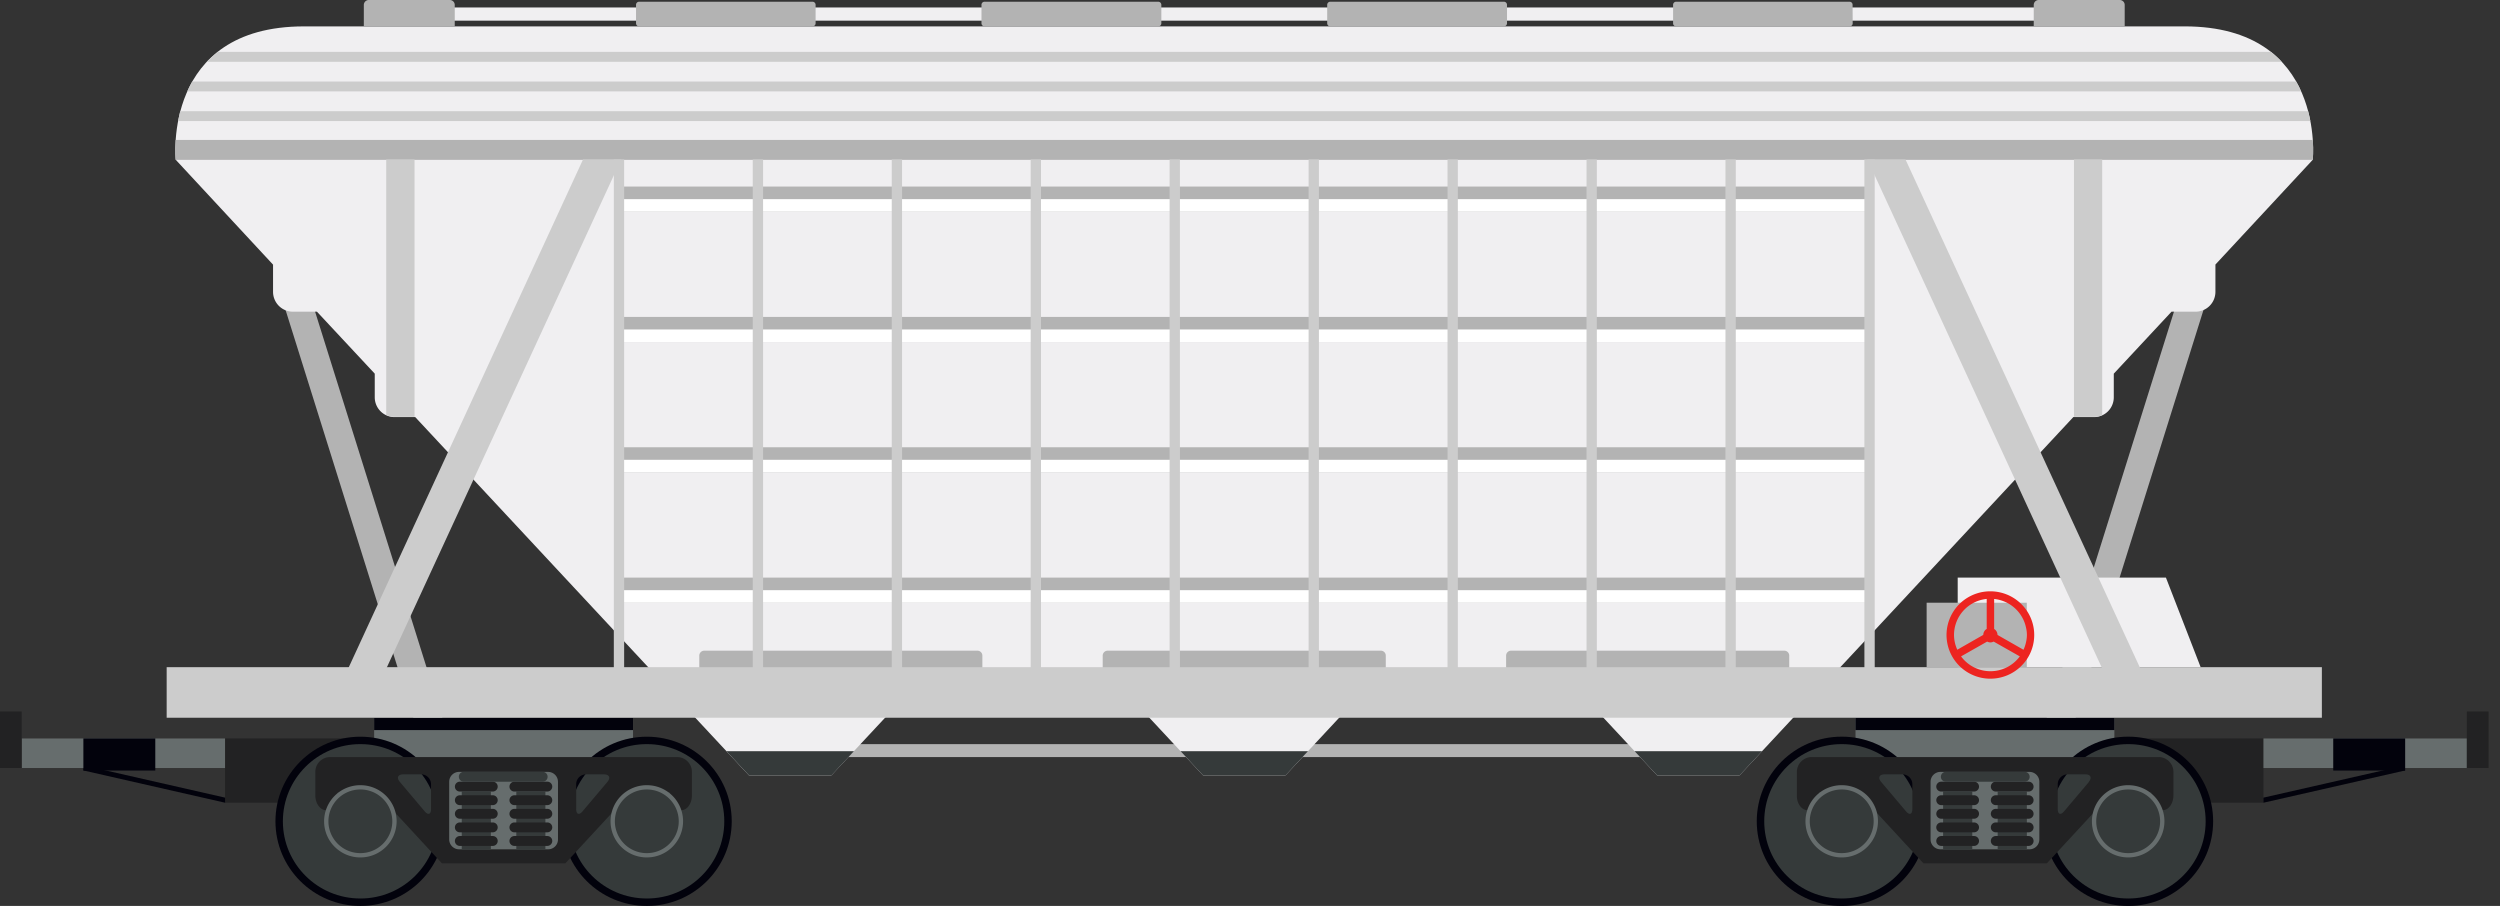 <svg width="218" height="79" fill="none" xmlns="http://www.w3.org/2000/svg"><rect width="100%" height="100%" fill="#333333" stroke="none"/><path d="M190.107 25.462L178.312 63.1l2.303.716 11.796-37.639-2.304-.716zm-163.184-.048l-2.304.717L36.415 63.77l2.303-.717-11.795-37.64z" fill="#B3B3B3"/><path d="M191.896 58.177h-21.185v-7.809h18.158l3.027 7.809z" fill="#F0EFF1"/><path d="M149.305 64.887H67.699v1.129h81.606v-1.13z" fill="#B3B3B3"/><path d="M146.563 48.123H70.438v10.77h76.125v-10.77z" fill="#F0EFF1"/><path d="M184.374 62.585h-22.573v11.808h22.573V62.585z" fill="#666D6D"/><path d="M184.374 62.585h-22.573v1.078h22.573v-1.078z" fill="#02020C"/><path d="M197.372 64.391h-10.956v5.607h10.956V64.39z" fill="#222223"/><path d="M160.599 79c4.092 0 7.409-3.305 7.409-7.382s-3.317-7.382-7.409-7.382-7.41 3.305-7.41 7.382S156.507 79 160.599 79z" fill="#02020C"/><path d="M160.598 78.35c3.731 0 6.756-3.014 6.756-6.732 0-3.718-3.025-6.731-6.756-6.731-3.731 0-6.756 3.013-6.756 6.731s3.025 6.731 6.756 6.731z" fill="#353A3A"/><path d="M185.577 79c4.092 0 7.409-3.305 7.409-7.382s-3.317-7.382-7.409-7.382-7.409 3.305-7.409 7.382S181.485 79 185.577 79z" fill="#02020C"/><path d="M185.576 78.35c3.732 0 6.757-3.014 6.757-6.732 0-3.718-3.025-6.731-6.757-6.731-3.731 0-6.756 3.013-6.756 6.731s3.025 6.731 6.756 6.731z" fill="#353A3A"/><path d="M215.11 64.395h-17.734v2.577h17.734v-2.577z" fill="#666D6D"/><path d="M217.004 62.038h-1.895v4.934h1.895v-4.934z" fill="#222223"/><path d="M209.73 64.391h-6.272v2.801h6.272v-2.8z" fill="#02020C"/><path d="M197.372 69.998v-.444l12.267-2.793.09.423-12.357 2.814z" fill="#02020C"/><path d="M188.207 66.016h-30.221a1.299 1.299 0 00-1.298 1.25v2.146c0 .685.433 1.236.922 1.236h.934l.078-1.542h3.395l5.705 6.175h10.766l5.705-6.175h3.395l.078 1.542h.926c.51 0 .93-.581.93-1.292v-2.047a1.291 1.291 0 00-1.315-1.293zm-21.449 4.525c0 .474-.251.569-.558.202l-2.163-2.56c-.307-.362-.169-.659.307-.659h1.549a.865.865 0 01.865.862v2.155zm11.073 2.659a.862.862 0 01-.866.861h-7.755a.866.866 0 01-.865-.862V68.17a.866.866 0 01.865-.862h7.755a.866.866 0 01.866.862v5.03zm4.325-5.017l-2.163 2.56c-.307.367-.558.272-.558-.202v-2.155a.865.865 0 01.865-.862h1.549c.458 0 .597.297.289.66h.018z" fill="#222223"/><path d="M171.983 69.024h-2.544v5.037h2.544v-5.037z" fill="#353A3A"/><path d="M172.57 68.593a.43.43 0 01-.432.43h-2.864a.432.432 0 01-.432-.43.432.432 0 01.432-.43h2.864a.43.43 0 01.432.43zm0 1.185a.43.43 0 01-.432.43h-2.864a.432.432 0 01-.305-.735.432.432 0 01.305-.126h2.864a.43.43 0 01.432.431zm0 1.185a.43.43 0 01-.432.43h-2.864a.432.432 0 01-.305-.735.432.432 0 01.305-.126h2.864a.43.43 0 01.432.43zm0 1.185a.43.43 0 01-.432.431h-2.864a.432.432 0 01-.432-.43.432.432 0 01.432-.43h2.864a.43.43 0 01.432.43zm0 1.185a.43.43 0 01-.432.431h-2.864a.432.432 0 01-.305-.736.432.432 0 01.305-.126h2.864a.43.43 0 01.432.431z" fill="#222223"/><path d="M176.741 69.024h-2.544v5.037h2.544v-5.037z" fill="#353A3A"/><path d="M177.328 68.593a.43.43 0 01-.433.43h-2.863a.433.433 0 01-.432-.43.43.43 0 01.432-.431h2.863a.433.433 0 01.433.43zm0 1.185a.43.43 0 01-.433.43h-2.863a.433.433 0 01-.432-.43.43.43 0 01.432-.431h2.863a.433.433 0 01.433.43zm0 1.185a.43.43 0 01-.433.43h-2.863a.433.433 0 01-.432-.43.43.43 0 01.432-.431h2.863a.433.433 0 01.433.43zm0 1.185a.43.43 0 01-.433.431h-2.863a.433.433 0 01-.432-.43.43.43 0 01.432-.432h2.863a.433.433 0 01.433.431zm0 1.185a.43.43 0 01-.433.431h-2.863a.433.433 0 01-.432-.43.43.43 0 01.432-.432h2.863a.433.433 0 01.433.431z" fill="#222223"/><path d="M176.986 67.735a.43.43 0 01-.432.431h-6.877a.433.433 0 01-.433-.43.431.431 0 01.433-.432h6.877a.433.433 0 01.432.431z" fill="#353A3A"/><path d="M185.577 74.768a3.156 3.156 0 003.162-3.15c0-1.74-1.416-3.15-3.162-3.15a3.156 3.156 0 00-3.162 3.15c0 1.74 1.416 3.15 3.162 3.15z" fill="#666D6D"/><path d="M185.577 74.393a2.78 2.78 0 002.785-2.775 2.78 2.78 0 00-2.785-2.775 2.78 2.78 0 00-2.786 2.775 2.78 2.78 0 002.786 2.775z" fill="#353A3A"/><path d="M160.598 74.768a3.156 3.156 0 003.162-3.15c0-1.74-1.415-3.15-3.162-3.15a3.155 3.155 0 00-3.161 3.15c0 1.74 1.415 3.15 3.161 3.15z" fill="#666D6D"/><path d="M160.598 74.393a2.78 2.78 0 002.785-2.775 2.78 2.78 0 00-2.785-2.775 2.781 2.781 0 00-2.786 2.775 2.781 2.781 0 002.786 2.775z" fill="#353A3A"/><path d="M55.2 62.585H32.626v11.808H55.2V62.585z" fill="#666D6D"/><path d="M55.2 62.585H32.626v1.078H55.2v-1.078z" fill="#02020C"/><path d="M30.58 64.391H19.624v5.607H30.58V64.39z" fill="#222223"/><path d="M56.402 78.996c4.09 0 7.405-3.303 7.405-7.378s-3.315-7.378-7.405-7.378-7.405 3.303-7.405 7.378 3.315 7.378 7.405 7.378z" fill="#02020C"/><path d="M56.402 78.35c3.73 0 6.756-3.014 6.756-6.732 0-3.718-3.025-6.731-6.756-6.731-3.732 0-6.757 3.013-6.757 6.731s3.025 6.731 6.757 6.731z" fill="#353A3A"/><path d="M31.424 78.996c4.09 0 7.404-3.303 7.404-7.378s-3.315-7.378-7.405-7.378-7.404 3.303-7.404 7.378 3.315 7.378 7.405 7.378z" fill="#02020C"/><path d="M31.423 78.35c3.731 0 6.756-3.014 6.756-6.732 0-3.718-3.025-6.731-6.756-6.731-3.731 0-6.756 3.013-6.756 6.731s3.025 6.731 6.756 6.731z" fill="#353A3A"/><path d="M19.624 64.395H1.891v2.577h17.733v-2.577z" fill="#666D6D"/><path d="M1.89 62.038H0v4.934h1.89v-4.934z" fill="#222223"/><path d="M13.542 64.391H7.271v2.801h6.271v-2.8z" fill="#02020C"/><path d="M19.628 69.998v-.444L7.36 66.76l-.09.423 12.357 2.814z" fill="#02020C"/><path d="M27.496 67.309v2.047c0 .71.433 1.292.93 1.292h.943l.078-1.542h3.382l5.705 6.175H49.3l5.705-6.175H58.4l.078 1.542h.934c.498 0 .904-.551.922-1.236v-2.146a1.29 1.29 0 00-.395-.887 1.3 1.3 0 00-.903-.363H28.794a1.3 1.3 0 00-.918.378 1.29 1.29 0 00-.38.915zm22.747 1.077a.86.86 0 01.865-.862h1.548c.476 0 .614.297.307.66l-2.162 2.56c-.307.365-.558.27-.558-.203v-2.155zM39.17 68.17a.86.86 0 01.865-.861h7.755a.867.867 0 01.866.861v5.03a.86.86 0 01-.866.861h-7.755a.867.867 0 01-.865-.862V68.17zm-4-.646h1.552a.866.866 0 01.865.862v2.155c0 .474-.25.569-.558.202l-2.163-2.56c-.307-.362-.173-.659.303-.659z" fill="#222223"/><path d="M47.56 69.024h-2.538v5.037h2.538v-5.037z" fill="#353A3A"/><path d="M44.425 68.593a.43.43 0 00.432.43h2.868a.433.433 0 00.432-.43.43.43 0 00-.432-.431h-2.868a.433.433 0 00-.432.43zm0 1.185a.43.43 0 00.432.43h2.868a.433.433 0 00.432-.43.43.43 0 00-.432-.431h-2.868a.433.433 0 00-.432.43zm0 1.185a.43.43 0 00.432.43h2.868a.433.433 0 00.432-.43.43.43 0 00-.432-.431h-2.868a.433.433 0 00-.432.43zm0 1.185a.43.43 0 00.432.431h2.868a.433.433 0 00.432-.43.43.43 0 00-.432-.432h-2.868a.433.433 0 00-.432.431zm0 1.185a.43.43 0 00.432.431h2.868a.433.433 0 00.432-.43.43.43 0 00-.432-.432h-2.868a.433.433 0 00-.432.431z" fill="#222223"/><path d="M42.803 69.024h-2.54v5.037h2.54v-5.037z" fill="#353A3A"/><path d="M39.667 68.593a.43.43 0 00.432.43h2.868a.433.433 0 00.433-.43.43.43 0 00-.433-.431H40.1a.433.433 0 00-.433.43zm0 1.185a.43.43 0 00.432.43h2.868a.433.433 0 00.433-.43.43.43 0 00-.433-.431H40.1a.433.433 0 00-.433.43zm0 1.185a.43.43 0 00.432.43h2.868a.433.433 0 00.433-.43.43.43 0 00-.433-.431H40.1a.433.433 0 00-.433.43zm0 1.185a.43.43 0 00.432.431h2.868a.433.433 0 00.433-.43.43.43 0 00-.433-.432H40.1a.433.433 0 00-.433.431zm0 1.185a.43.43 0 00.432.431h2.868a.433.433 0 00.433-.43.43.43 0 00-.433-.432H40.1a.433.433 0 00-.433.431z" fill="#222223"/><path d="M40.013 67.735a.43.43 0 00.433.431h6.873a.433.433 0 00.432-.43.43.43 0 00-.432-.432H40.44a.433.433 0 00-.432.431h.004z" fill="#353A3A"/><path d="M31.424 74.768a3.156 3.156 0 003.161-3.15c0-1.74-1.415-3.15-3.162-3.15a3.156 3.156 0 00-3.161 3.15c0 1.74 1.415 3.15 3.162 3.15z" fill="#666D6D"/><path d="M31.423 74.393a2.78 2.78 0 002.786-2.775 2.78 2.78 0 00-2.786-2.775 2.78 2.78 0 00-2.785 2.775 2.78 2.78 0 002.785 2.775z" fill="#353A3A"/><path d="M56.402 74.768a3.156 3.156 0 003.162-3.15c0-1.74-1.416-3.15-3.162-3.15a3.156 3.156 0 00-3.162 3.15c0 1.74 1.416 3.15 3.162 3.15z" fill="#666D6D"/><path d="M56.402 74.393a2.78 2.78 0 002.785-2.775 2.78 2.78 0 00-2.785-2.775 2.78 2.78 0 00-2.786 2.775 2.78 2.78 0 002.786 2.775z" fill="#353A3A"/><path d="M201.676 13.928H15.32l8.49 9.149v2.379a1.733 1.733 0 001.73 1.724h2.099l5.039 5.403v2.065a1.728 1.728 0 001.73 1.723h1.8l29.104 31.244h7.18l16.211-17.397 16.207 17.397h7.18l16.207-17.397 16.207 17.397h7.18l29.109-31.244h1.799a1.722 1.722 0 001.73-1.724v-2.064l5.035-5.404h2.098a1.731 1.731 0 001.73-1.723v-2.388l8.491-9.14z" fill="#F0EFF1"/><path d="M142.531 65.503l1.973 2.12h7.18l1.976-2.12h-11.129zm-79.191 0l1.977 2.12h7.18l1.972-2.12h-11.13zm39.598 0l1.972 2.12h7.18l1.972-2.12h-11.124z" fill="#353A3A"/><path d="M180.477.65H36.519v1.151h143.958V.651zm10.013 1.651H26.51c-12.397 0-11.19 11.636-11.19 11.636h186.355S202.886 2.3 190.49 2.3z" fill="#F0EFF1"/><path d="M15.527 10.558H201.46c-.052-.28-.117-.569-.195-.862H15.709l-.182.862zM200.65 7.972H16.328c.13-.288.273-.577.433-.862h183.457c.177.285.32.574.432.862zM18.032 5.387h180.932a8.54 8.54 0 00-.935-.862H18.989l-.957.862z" fill="#CCC"/><path d="M201.675 13.928H15.32a11.375 11.375 0 010-1.724h186.355c.044.574.044 1.15 0 1.724zM39.654 2.301V.431A.43.43 0 0039.22 0h-7.063a.433.433 0 00-.432.43v1.871h7.928zm145.62 0V.431a.43.43 0 00-.432-.431h-7.068a.432.432 0 00-.432.43v1.871h7.932zM71.12 2.03a.267.267 0 01-.259.271H55.722a.268.268 0 01-.26-.271V.422a.267.267 0 01.26-.271h15.139a.269.269 0 01.26.271V2.03zm30.149 0a.27.27 0 01-.26.271H85.844a.269.269 0 01-.259-.271V.422a.267.267 0 01.26-.271h15.164a.27.27 0 01.26.271V2.03zm30.142 0a.27.27 0 01-.26.271h-15.16a.27.27 0 01-.26-.271V.422a.27.27 0 01.26-.271h15.16a.27.27 0 01.26.271V2.03zm30.143 0a.25.25 0 01-.071.188.26.26 0 01-.184.083h-15.147a.267.267 0 01-.259-.271V.422a.267.267 0 01.259-.271h15.139a.268.268 0 01.184.083.27.27 0 01.071.188l.008 1.608zM85.662 58.892V57.17a.43.43 0 00-.433-.431H61.41a.434.434 0 00-.432.43v1.724h24.684zm35.178 0V57.17a.43.43 0 00-.433-.431h-23.82a.433.433 0 00-.432.43v1.724h24.685zm35.182 0V57.17a.43.43 0 00-.433-.431h-23.823a.433.433 0 00-.433.43v1.724h24.689z" fill="#B3B3B3"/><path d="M183.311 13.898v22.301a1.64 1.64 0 01-.697.15h-1.764v-22.45h2.461zm-147.164 0V36.35h-1.73c-.257 0-.51-.059-.74-.172v-22.28h2.47zm-2.721 44.964L54.17 13.898h-3.326L30.1 58.862h3.326zm150.148 0L162.83 13.898h3.326L186.9 58.862h-3.326z" fill="#CCC"/><path d="M162.683 16.268H54.317v2.19h108.366v-2.19z" fill="#B3B3B3"/><path d="M162.683 17.363H54.317v1.094h108.366v-1.095z" fill="#fff"/><path d="M162.683 27.636H54.317v2.19h108.366v-2.19z" fill="#B3B3B3"/><path d="M162.683 28.73H54.317v1.095h108.366v-1.094z" fill="#fff"/><path d="M162.683 39H54.317v2.19h108.366V39z" fill="#B3B3B3"/><path d="M162.683 40.095H54.317v1.094h108.366v-1.094z" fill="#fff"/><path d="M162.683 50.368H54.317v2.19h108.366v-2.19z" fill="#B3B3B3"/><path d="M162.683 51.463H54.317v1.094h108.366v-1.094z" fill="#fff"/><path d="M54.425 13.898h-.9v44.964h.9V13.898zm12.115 0h-.9v44.964h.9V13.898zm12.12 0h-.9v44.964h.9V13.898zm12.115 0h-.9v44.964h.9V13.898zm12.115 0h-.9v44.964h.9V13.898zm12.12 0h-.9v44.964h.9V13.898zm12.114 0h-.899v44.964h.899V13.898zm12.12 0h-.899v44.964h.899V13.898zm12.116 0h-.9v44.964h.9V13.898zm12.115 0h-.9v44.964h.9V13.898z" fill="#CCC"/><path d="M202.467 58.177H14.533v4.409h187.934v-4.409z" fill="#CCC"/><path d="M176.736 52.557h-8.733v5.62h8.733v-5.62z" fill="#B3B3B3"/><path d="M173.565 51.562a3.816 3.816 0 00-3.536 2.35 3.801 3.801 0 00.828 4.154 3.83 3.83 0 004.169.824 3.821 3.821 0 001.716-1.405 3.796 3.796 0 00-.479-4.806 3.834 3.834 0 00-2.698-1.117zm3.171 3.805a3.12 3.12 0 01-.286 1.293l-2.266-1.293a.624.624 0 00-.294-.521V52.23c.779.08 1.502.445 2.027 1.024.526.58.817 1.332.819 2.113zm-3.495-3.141v2.616a.607.607 0 00-.299.52l-2.266 1.294a3.12 3.12 0 01-.286-1.293 3.158 3.158 0 01.82-2.114 3.176 3.176 0 012.031-1.023zm.324 6.304a3.166 3.166 0 01-2.56-1.293l2.275-1.292a.583.583 0 00.566 0l2.28 1.292a3.17 3.17 0 01-2.561 1.293z" fill="#ED2420"/></svg>